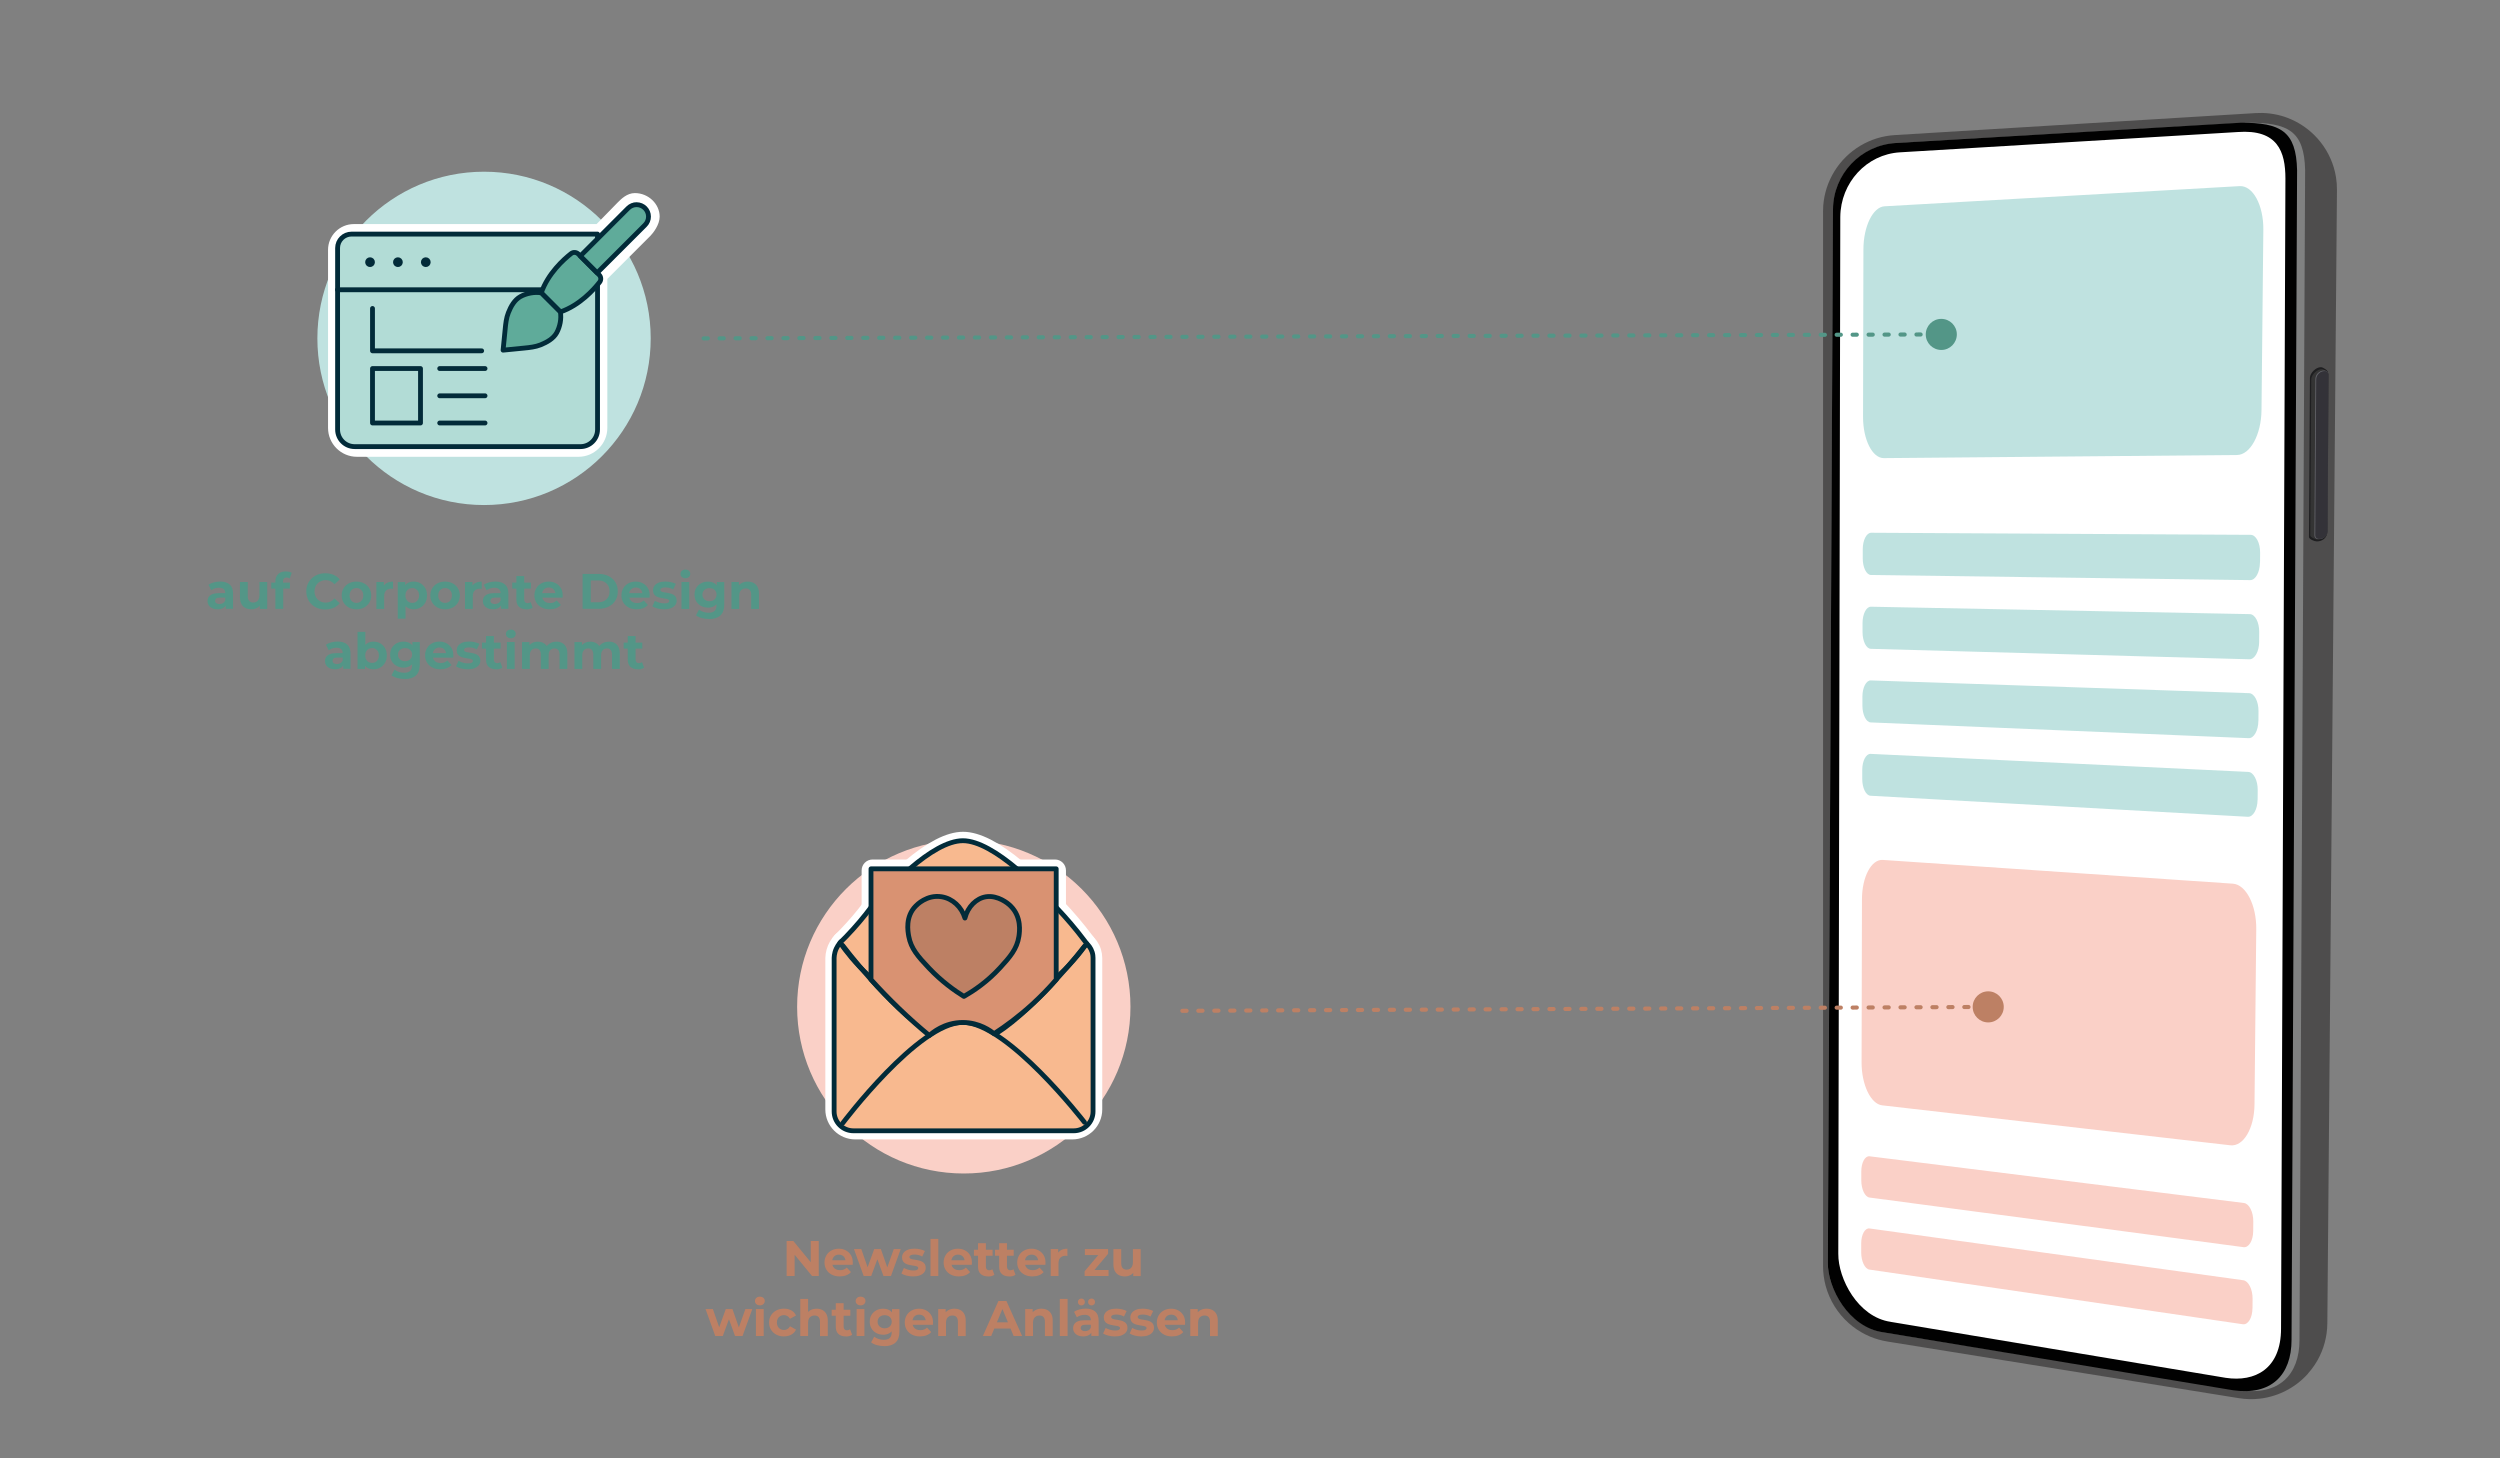 <?xml version="1.0" encoding="UTF-8"?><svg id="Ebene_2" xmlns="http://www.w3.org/2000/svg" viewBox="0 0 600 350"><rect x="0" y="0" width="600" height="350" fill="#808080" stroke="none"/><defs><style>.cls-1{fill:#fad0c7;}.cls-2{fill:#b2dcd6;}.cls-3,.cls-4,.cls-5{stroke:#fff;stroke-miterlimit:10;stroke-width:3px;}.cls-3,.cls-6{fill:#d99272;}.cls-4,.cls-7{fill:#f8b98f;}.cls-8,.cls-9,.cls-10,.cls-11,.cls-6,.cls-7,.cls-12,.cls-13{stroke-linecap:round;stroke-linejoin:round;}.cls-8,.cls-9,.cls-11,.cls-13{fill:none;}.cls-8,.cls-10,.cls-6,.cls-7,.cls-12,.cls-13{stroke:#022b39;}.cls-8,.cls-6,.cls-7,.cls-12{stroke-width:1.16px;}.cls-14{fill:#fff;}.cls-15{fill:#bfe2e0;}.cls-9{stroke:#539687;}.cls-9,.cls-11{stroke-dasharray:1 2.83;stroke-width:.99px;}.cls-16{fill:#636369;}.cls-17{fill:#539687;}.cls-18{fill:#333238;}.cls-10{fill:#5fab9a;}.cls-10,.cls-13{stroke-width:1.16px;}.cls-19,.cls-12{fill:#bd8064;}.cls-20{fill:#4e4d4d;}.cls-21{fill:#343434;}.cls-11{stroke:#bd8064;}.cls-22{fill:#0d0d10;opacity:.73;}.cls-23{fill:#010101;}.cls-5{fill:#022b39;}.cls-24{fill:#808181;}</style></defs><path class="cls-20" d="M553.96,329.63c-1.66,1.87-3.7,3.39-5.97,4.45-.46.22-.93.41-1.41.59-1.12.41-2.28.72-3.48.91-.28.04-.57.08-.86.11-1.6.18-3.26.14-4.94-.13-14.12-2.28-28.24-4.55-42.37-6.83-13.98-2.25-27.97-4.51-41.95-6.76-1.46-.24-2.86-.64-4.17-1.19-.71-.3-1.4-.64-2.06-1.02-.37-.21-.73-.44-1.08-.67-.7-.47-1.37-.99-2-1.55-2.63-2.35-4.57-5.45-5.51-8.92-.41-1.53-.63-3.13-.63-4.78V50.75c0-.47.02-.95.05-1.41.11-1.46.4-2.88.83-4.23.46-1.42,1.09-2.77,1.86-4.02.79-1.28,1.73-2.45,2.8-3.49.49-.48,1.01-.93,1.56-1.36.61-.47,1.25-.91,1.91-1.3,2.43-1.44,5.23-2.34,8.24-2.52,13.05-.8,26.1-1.59,39.15-2.39,15.82-.96,31.65-1.93,47.47-2.89.5-.03,1-.04,1.5-.03.31,0,.61.02.91.04,1.27.09,2.51.31,3.7.64.51.14,1.01.31,1.5.5,2.45.93,4.66,2.37,6.49,4.2.5.5.98,1.04,1.42,1.6.96,1.21,1.77,2.55,2.4,3.98.62,1.4,1.07,2.9,1.32,4.46.16,1.01.24,2.05.23,3.11,0,.47,0,.93-.01,1.4-.25,29.79-.51,59.59-.76,89.38-.3,35.83-.61,71.66-.91,107.49-.2,23.86-.4,47.71-.61,71.57,0,.71-.01,1.42-.02,2.13-.03,3.23-.88,6.23-2.34,8.83-.43.77-.92,1.51-1.46,2.2-.27.35-.55.68-.84,1.01Z"/><path class="cls-24" d="M452.19,319.75l85.43,13.91c9.28,1.32,14.26-3.62,14.26-12.11l1.35-280.67c-.2-9.5-4.1-11.43-13.68-11.43l-84.24,4.87c-8.57.5-15.29,7.44-15.37,15.88l-1.27,252.83c-.06,6.11,5.07,15.55,13.51,16.72Z"/><path class="cls-23" d="M451.96,319.75l83.99,13.91c9.13,1.32,14.02-3.62,14.02-12.11l1.33-280.67c-.2-9.5-4.03-11.43-13.45-11.43l-82.82,4.87c-8.43.5-15.04,7.44-15.11,15.88l-1.24,252.83c-.06,6.11,4.98,15.55,13.28,16.72Z"/><path class="cls-14" d="M453.75,317.25l80.43,13.43c6.99,1.06,13.27-2.11,13.27-11.83l1.05-275.99c0-6.44-1.83-11.89-11.47-11.17l-81.06,4.87c-7.98.48-14.23,7.26-14.3,15.51l-.48,248.84c-.05,5.97,4.71,15.19,12.57,16.33Z"/><path class="cls-22" d="M556.13,129.93h-.2c-.49,0-1.78-.55-1.78-1.04l.23-38.17c0-1.2,1.44-2.61,2.63-2.6h0c.5,0,1.68.74,1.68,1.25l-.25,38.68c0,1.09-1.23,1.9-2.32,1.89Z"/><path class="cls-21" d="M556.37,129.47h-.19c-.48,0-1.71-.52-1.71-1l.23-37.38c0-1.14,1.39-2.5,2.53-2.49h0c.48,0,1.62.71,1.61,1.19l-.24,37.86c0,1.05-1.18,1.82-2.23,1.81Z"/><path class="cls-16" d="M556.54,129.38h-.22c-.48,0-.87-.4-.86-.88l.23-37.5c0-1.15.95-2.08,2.11-2.07h.03c.49,0,.88.4.88.89l-.23,37.66c0,1.06-.87,1.91-1.93,1.9Z"/><path class="cls-18" d="M556.7,129.35h-.19c-.48,0-.86-.39-.85-.87l.23-37.38c0-1.14.94-2.06,2.09-2.05h0c.48,0,.87.4.87.89l-.23,37.53c0,1.05-.86,1.89-1.91,1.88Z"/><circle class="cls-15" cx="116.17" cy="81.21" r="40"/><path class="cls-15" d="M542.39,135c-.02,2.35-1.08,4.25-2.35,4.23l-90.99-1.23c-1.1-.01-2-1.81-1.99-3.99v-2.19c0-2.18.91-3.96,2.02-3.96l91.08.5c1.27,0,2.29,1.93,2.27,4.28l-.02,2.36Z"/><path class="cls-15" d="M542.2,154.04c-.02,2.34-1.08,4.22-2.35,4.19l-90.85-2.51c-1.1-.03-1.99-1.83-1.99-4.01v-2.18c0-2.18.91-3.94,2.01-3.92l90.93,1.78c1.27.02,2.29,1.96,2.26,4.3l-.02,2.35Z"/><path class="cls-1" d="M540.77,295.47c-.02,2.29-1.07,4.02-2.32,3.85l-89.77-11.91c-1.09-.14-1.97-2-1.97-4.13v-2.14c0-2.13.9-3.76,1.99-3.63l89.85,11.21c1.25.16,2.26,2.16,2.24,4.44l-.02,2.29Z"/><path class="cls-1" d="M540.59,314.01c-.02,2.28-1.06,3.99-2.31,3.81l-89.63-13.12c-1.09-.16-1.97-2.02-1.96-4.15v-2.13c0-2.12.9-3.74,1.99-3.59l89.71,12.43c1.25.17,2.25,2.18,2.23,4.46l-.02,2.29Z"/><path class="cls-15" d="M542.01,173.02c-.02,2.33-1.08,4.2-2.34,4.14l-90.7-3.78c-1.1-.05-1.99-1.86-1.99-4.02v-2.18c0-2.17.91-3.92,2.01-3.88l90.79,3.06c1.27.04,2.28,1.99,2.26,4.32l-.02,2.34Z"/><path class="cls-15" d="M541.82,191.93c-.02,2.32-1.08,4.17-2.34,4.1l-90.56-5.05c-1.1-.06-1.99-1.88-1.98-4.04v-2.17c0-2.16.91-3.89,2.01-3.84l90.64,4.33c1.26.06,2.28,2.01,2.26,4.34l-.02,2.33Z"/><path class="cls-15" d="M542.76,98.43c-.06,5.9-2.71,10.75-5.88,10.77l-84.75.75c-2.77.02-5.01-4.44-5-9.92l.09-40.19c.01-5.52,2.29-10.17,5.07-10.33l85.21-4.84c3.19-.18,5.76,4.54,5.7,10.49l-.44,43.27Z"/><path class="cls-1" d="M541.08,265.09c-.06,5.74-2.67,10.14-5.79,9.78l-83.57-9.59c-2.73-.31-4.95-4.94-4.94-10.28l.09-39.17c.01-5.38,2.26-9.64,5.01-9.45l84.01,5.7c3.14.21,5.67,5.13,5.61,10.91l-.42,42.1Z"/><path class="cls-9" d="M168.87,81.21l297.22-.95"/><path class="cls-17" d="M465.92,83.99c2.06,0,3.72-1.68,3.72-3.74,0-2.06-1.68-3.72-3.74-3.72-2.06,0-3.72,1.68-3.72,3.74s1.68,3.72,3.74,3.72Z"/><path class="cls-11" d="M283.77,242.6l193.6-.94"/><path class="cls-19" d="M477.19,245.38c2.06-.01,3.72-1.69,3.71-3.75-.01-2.06-1.69-3.72-3.75-3.71-2.06.01-3.72,1.69-3.71,3.75.01,2.06,1.69,3.72,3.75,3.71Z"/><circle class="cls-1" cx="231.31" cy="241.64" r="40"/><path class="cls-17" d="M52.21,146.23c-.5,0-.92-.09-1.28-.26-.36-.17-.64-.41-.83-.7-.2-.3-.29-.63-.29-1s.09-.71.28-1,.49-.52.89-.68c.41-.16.94-.24,1.61-.24h1.7v1.08h-1.51c-.44,0-.74.07-.91.22-.16.14-.25.32-.25.54,0,.24.09.43.28.57.19.14.44.21.76.21s.61-.07.86-.22.43-.36.53-.66l.29.88c-.14.4-.38.71-.74.93s-.82.33-1.39.33ZM54.18,146.14v-1.26l-.12-.28v-2.26c0-.4-.12-.71-.37-.94-.24-.22-.62-.34-1.12-.34-.34,0-.68.05-1.01.16-.33.11-.62.25-.86.44l-.66-1.31c.35-.26.78-.45,1.27-.58s1-.2,1.51-.2c.98,0,1.75.23,2.29.7s.82,1.19.82,2.17v3.68h-1.75Z"/><path class="cls-17" d="M60.35,146.23c-.54,0-1.02-.1-1.44-.31s-.74-.53-.97-.96c-.23-.43-.35-.98-.35-1.63v-3.65h1.87v3.36c0,.54.11.94.34,1.19s.55.38.97.38c.29,0,.54-.06.77-.19s.4-.32.53-.58c.13-.26.2-.58.2-.96v-3.2h1.86v6.46h-1.78v-1.79l.32.53c-.22.45-.54.79-.96,1.01s-.87.34-1.37.34Z"/><path class="cls-17" d="M65.1,141.27v-1.44h4.48v1.44h-4.48ZM66.09,146.14v-6.6c0-.74.22-1.32.65-1.75.43-.43,1.05-.65,1.85-.65.26,0,.52.03.78.08.26.06.47.14.65.25l-.49,1.37c-.1-.07-.22-.13-.35-.17s-.26-.06-.41-.06c-.27,0-.48.08-.63.23-.15.15-.22.39-.22.72v.6l.06.79v5.18h-1.88Z"/><path class="cls-17" d="M78.06,146.28c-.65,0-1.25-.11-1.81-.32s-1.04-.51-1.45-.91c-.41-.39-.73-.85-.95-1.38s-.34-1.11-.34-1.74.11-1.21.34-1.74.55-.99.96-1.38.9-.69,1.45-.91c.56-.21,1.16-.32,1.81-.32.73,0,1.39.13,1.98.38.59.25,1.09.62,1.49,1.11l-1.26,1.15c-.28-.33-.6-.58-.95-.74-.36-.17-.74-.25-1.16-.25-.39,0-.75.07-1.08.2-.33.13-.61.32-.85.56-.24.24-.43.52-.56.85-.13.33-.2.69-.2,1.09s.07.76.2,1.09c.13.33.32.61.56.85.24.24.52.43.85.56.33.13.69.2,1.08.2.42,0,.8-.09,1.16-.26.36-.17.67-.42.95-.75l1.26,1.15c-.4.49-.9.86-1.49,1.12-.59.26-1.26.38-1.99.38Z"/><path class="cls-17" d="M85.53,146.23c-.68,0-1.29-.14-1.82-.43-.53-.29-.95-.68-1.25-1.18-.3-.5-.46-1.07-.46-1.71s.15-1.22.46-1.72c.3-.5.72-.89,1.25-1.18.53-.28,1.14-.43,1.82-.43s1.3.14,1.84.43c.54.28.96.68,1.26,1.18.3.5.46,1.07.46,1.72s-.15,1.22-.46,1.72c-.3.5-.72.89-1.26,1.18-.54.29-1.15.43-1.84.43ZM85.53,144.7c.32,0,.6-.07.85-.21s.44-.35.59-.62.22-.59.22-.96-.07-.7-.22-.96-.34-.47-.59-.61-.52-.21-.83-.21-.59.07-.84.21c-.25.14-.45.34-.59.61s-.22.58-.22.96.07.69.22.96.35.48.59.62c.25.14.52.21.83.21Z"/><path class="cls-17" d="M90.33,146.14v-6.46h1.79v1.84l-.25-.54c.19-.46.5-.8.92-1.04.42-.24.94-.35,1.55-.35v1.74c-.07-.02-.14-.03-.21-.04-.07,0-.13-.01-.2-.01-.53,0-.95.15-1.26.44-.31.3-.47.75-.47,1.37v3.05h-1.87Z"/><path class="cls-17" d="M95.46,148.47v-8.78h1.79v1.32l-.04,1.92.12,1.91v3.64h-1.87ZM99.26,146.23c-.54,0-1.01-.12-1.42-.36-.41-.24-.73-.61-.95-1.1-.23-.49-.34-1.11-.34-1.87s.11-1.38.32-1.87c.22-.49.53-.85.94-1.09.41-.24.9-.36,1.45-.36.62,0,1.17.14,1.65.41.48.28.87.66,1.15,1.16s.43,1.08.43,1.75-.14,1.27-.43,1.76c-.28.49-.67.88-1.15,1.15-.48.28-1.03.41-1.65.41ZM98.95,144.7c.31,0,.59-.07.83-.22.24-.14.44-.35.59-.62.15-.27.22-.59.22-.95s-.07-.7-.22-.96c-.15-.26-.34-.47-.59-.61-.24-.14-.52-.21-.83-.21s-.59.07-.84.21c-.25.14-.45.34-.59.61s-.22.58-.22.96.07.69.22.95.35.47.59.62c.25.14.53.22.84.22Z"/><path class="cls-17" d="M106.8,146.23c-.68,0-1.29-.14-1.82-.43-.53-.29-.95-.68-1.25-1.18-.3-.5-.46-1.07-.46-1.71s.15-1.22.46-1.72c.3-.5.72-.89,1.25-1.18.53-.28,1.14-.43,1.82-.43s1.3.14,1.84.43c.54.28.96.68,1.26,1.18.3.5.46,1.07.46,1.72s-.15,1.22-.46,1.72c-.3.5-.72.89-1.26,1.18s-1.15.43-1.84.43ZM106.8,144.7c.32,0,.6-.07.85-.21s.44-.35.59-.62c.15-.27.22-.59.22-.96s-.07-.7-.22-.96c-.15-.26-.34-.47-.59-.61s-.52-.21-.83-.21-.59.07-.84.21-.45.34-.59.61-.22.58-.22.96.07.69.22.96.35.48.59.62.52.21.83.21Z"/><path class="cls-17" d="M111.6,146.14v-6.46h1.79v1.84l-.25-.54c.19-.46.5-.8.92-1.04.42-.24.94-.35,1.55-.35v1.74c-.07-.02-.14-.03-.21-.04-.07,0-.13-.01-.2-.01-.53,0-.95.15-1.26.44-.31.3-.47.75-.47,1.37v3.05h-1.87Z"/><path class="cls-17" d="M118.29,146.23c-.5,0-.92-.09-1.28-.26-.36-.17-.64-.41-.83-.7-.2-.3-.29-.63-.29-1s.09-.71.28-1c.19-.29.49-.52.89-.68.41-.16.94-.24,1.61-.24h1.7v1.08h-1.51c-.44,0-.74.07-.91.22s-.25.32-.25.54c0,.24.09.43.28.57.19.14.44.21.76.21s.61-.07.86-.22.43-.36.53-.66l.29.88c-.14.4-.38.71-.74.93s-.82.33-1.39.33ZM120.26,146.14v-1.26l-.12-.28v-2.26c0-.4-.12-.71-.37-.94-.24-.22-.62-.34-1.12-.34-.34,0-.68.05-1.01.16s-.62.25-.86.44l-.66-1.31c.35-.26.78-.45,1.27-.58s1-.2,1.51-.2c.98,0,1.75.23,2.29.7s.82,1.19.82,2.17v3.68h-1.75Z"/><path class="cls-17" d="M122.94,141.27v-1.44h4.48v1.44h-4.48ZM126.35,146.23c-.76,0-1.35-.19-1.78-.58-.42-.39-.64-.97-.64-1.73v-5.66h1.88v5.63c0,.27.07.48.21.64.14.15.33.23.57.23.3,0,.56-.08.77-.24l.49,1.32c-.18.14-.41.24-.68.31s-.55.1-.83.1Z"/><path class="cls-17" d="M131.93,146.23c-.74,0-1.38-.14-1.93-.43-.55-.29-.98-.68-1.28-1.18-.3-.5-.46-1.07-.46-1.71s.15-1.21.44-1.72c.29-.5.7-.9,1.22-1.18.52-.28,1.11-.43,1.77-.43s1.2.14,1.71.41.91.66,1.21,1.15c.3.5.44,1.09.44,1.79,0,.07,0,.15-.01.25,0,.09-.02.18-.02.26h-5.24v-1.09h4.26l-.73.32c0-.34-.06-.63-.19-.88-.14-.25-.32-.44-.56-.58-.24-.14-.52-.21-.84-.21s-.6.07-.85.21c-.24.14-.43.34-.57.59s-.2.55-.2.89v.29c0,.36.08.67.24.94.16.26.38.47.66.61.28.14.62.21,1.01.21.34,0,.63-.05.89-.16.26-.1.5-.26.71-.47l1,1.08c-.3.34-.67.59-1.12.77-.45.18-.96.27-1.55.27Z"/><path class="cls-17" d="M139.82,146.14v-8.4h3.82c.91,0,1.72.17,2.41.52.7.35,1.24.84,1.63,1.46.39.63.59,1.37.59,2.21s-.2,1.59-.59,2.21c-.39.63-.94,1.12-1.63,1.46-.7.35-1.5.52-2.41.52h-3.82ZM141.78,144.55h1.76c.56,0,1.05-.11,1.46-.32s.73-.52.96-.91c.23-.4.34-.86.34-1.39s-.11-1-.34-1.39c-.23-.39-.55-.69-.96-.91s-.9-.32-1.46-.32h-1.76v5.23Z"/><path class="cls-17" d="M152.81,146.23c-.74,0-1.38-.14-1.93-.43-.55-.29-.98-.68-1.28-1.18-.3-.5-.46-1.07-.46-1.71s.15-1.21.44-1.72c.29-.5.7-.9,1.22-1.18.52-.28,1.11-.43,1.77-.43s1.2.14,1.71.41.91.66,1.21,1.15c.3.5.44,1.09.44,1.79,0,.07,0,.15-.01.25,0,.09-.02.18-.02.26h-5.24v-1.09h4.26l-.73.32c0-.34-.06-.63-.19-.88-.14-.25-.32-.44-.56-.58-.24-.14-.52-.21-.84-.21s-.6.07-.85.21c-.24.14-.43.34-.57.59s-.2.55-.2.89v.29c0,.36.08.67.24.94.16.26.38.47.66.61.28.14.62.21,1.01.21.34,0,.63-.05.89-.16.26-.1.5-.26.71-.47l1,1.08c-.3.34-.67.59-1.12.77-.45.18-.96.27-1.55.27Z"/><path class="cls-17" d="M159.35,146.23c-.55,0-1.08-.07-1.58-.2s-.91-.3-1.21-.5l.61-1.33c.3.18.66.32,1.06.44.4.12.8.17,1.19.17.43,0,.74-.05.92-.16.18-.1.27-.25.27-.43,0-.15-.07-.27-.21-.34s-.32-.13-.55-.17c-.23-.04-.48-.08-.76-.12-.28-.04-.56-.1-.83-.17-.28-.07-.53-.17-.77-.31s-.42-.31-.56-.55c-.14-.23-.21-.53-.21-.9,0-.41.12-.77.36-1.09s.58-.56,1.02-.74c.44-.18.97-.26,1.6-.26.45,0,.9.05,1.35.15s.83.24,1.15.41l-.64,1.33c-.3-.18-.61-.3-.93-.37-.32-.07-.62-.11-.91-.11-.43,0-.74.06-.94.17-.19.11-.29.26-.29.43,0,.16.07.28.22.37.14.08.33.15.56.19.23.04.49.08.77.12s.56.1.83.17c.27.07.53.17.76.31.24.13.42.31.56.55.14.23.21.53.21.9,0,.39-.12.74-.36,1.05-.24.31-.59.55-1.04.73-.45.18-1,.26-1.65.26Z"/><path class="cls-17" d="M164.48,138.78c-.35,0-.64-.1-.85-.3-.22-.2-.32-.45-.32-.74s.11-.54.32-.74c.22-.2.5-.3.85-.3s.63.09.85.28c.22.19.33.43.33.73,0,.31-.11.57-.32.77-.22.2-.5.31-.85.31ZM163.55,146.14v-6.46h1.87v6.46h-1.87Z"/><path class="cls-17" d="M169.89,145.83c-.58,0-1.12-.13-1.61-.39-.49-.26-.88-.62-1.16-1.09-.29-.47-.43-1.01-.43-1.64s.14-1.18.43-1.65c.29-.47.68-.83,1.16-1.09.49-.26,1.02-.38,1.61-.38s1.05.11,1.46.33c.41.22.73.56.97,1.03.23.46.35,1.05.35,1.76s-.12,1.3-.35,1.76c-.23.46-.55.8-.97,1.03s-.9.34-1.46.34ZM170.2,148.56c-.61,0-1.19-.07-1.76-.22-.56-.15-1.03-.37-1.41-.67l.74-1.36c.28.23.63.41,1.04.55s.83.2,1.25.2c.66,0,1.14-.15,1.44-.44s.46-.74.46-1.32v-.96l.12-1.63-.04-1.64v-1.38h1.78v5.38c0,1.19-.31,2.07-.94,2.65s-1.52.86-2.69.86ZM170.28,144.3c.33,0,.62-.07.88-.2.26-.14.46-.32.6-.56s.22-.52.22-.83-.07-.6-.22-.83c-.14-.24-.34-.42-.6-.55-.26-.13-.55-.19-.88-.19s-.61.06-.87.19c-.26.13-.46.31-.61.55-.15.24-.22.51-.22.83s.07.59.22.83.35.43.61.56c.26.14.55.2.87.2Z"/><path class="cls-17" d="M179.48,139.59c.51,0,.97.1,1.37.31.4.2.72.52.95.94.23.42.35.96.35,1.61v3.7h-1.87v-3.41c0-.52-.11-.9-.34-1.15s-.55-.37-.97-.37c-.3,0-.56.06-.8.19-.24.13-.42.32-.55.56-.13.25-.2.58-.2.98v3.19h-1.87v-6.46h1.79v1.79l-.34-.54c.23-.43.56-.76,1-1,.43-.23.92-.35,1.48-.35Z"/><path class="cls-17" d="M80.4,160.63c-.5,0-.92-.09-1.28-.26-.36-.17-.64-.41-.83-.7-.2-.3-.29-.63-.29-1s.09-.71.28-1,.49-.52.89-.68c.41-.16.94-.24,1.61-.24h1.7v1.08h-1.51c-.44,0-.74.07-.91.22-.16.14-.25.32-.25.54,0,.24.09.43.28.57.19.14.44.21.76.21s.61-.07.86-.22c.25-.14.43-.36.53-.66l.29.88c-.14.4-.38.71-.74.93-.36.22-.82.33-1.39.33ZM82.37,160.54v-1.26l-.12-.28v-2.26c0-.4-.12-.71-.37-.94-.24-.22-.62-.34-1.12-.34-.34,0-.68.05-1.01.16-.33.11-.62.25-.86.44l-.66-1.31c.35-.26.78-.45,1.27-.58s1-.2,1.51-.2c.98,0,1.75.23,2.29.7s.82,1.19.82,2.17v3.68h-1.75Z"/><path class="cls-17" d="M85.81,160.54v-8.9h1.87v3.76l-.12,1.91.04,1.92v1.32h-1.79ZM89.61,160.63c-.55,0-1.03-.12-1.45-.35-.41-.24-.73-.6-.94-1.1-.22-.5-.32-1.12-.32-1.87s.11-1.38.34-1.87c.23-.49.55-.85.95-1.09.41-.24.88-.36,1.42-.36.62,0,1.17.14,1.65.41.48.28.87.66,1.15,1.16.28.5.43,1.08.43,1.75s-.14,1.26-.43,1.75-.67.88-1.15,1.16c-.48.28-1.03.41-1.65.41ZM89.3,159.1c.31,0,.59-.07.83-.21.24-.14.44-.35.59-.62.15-.27.22-.59.22-.96s-.07-.7-.22-.96c-.15-.26-.34-.47-.59-.61-.25-.14-.52-.21-.83-.21s-.59.07-.84.21c-.25.14-.45.34-.59.61-.15.26-.22.58-.22.96s.07.69.22.96c.15.27.35.48.59.62.25.14.53.21.84.21Z"/><path class="cls-17" d="M96.83,160.23c-.58,0-1.12-.13-1.61-.39-.49-.26-.88-.62-1.16-1.09s-.43-1.01-.43-1.64.14-1.18.43-1.65c.29-.47.68-.83,1.16-1.09.49-.26,1.02-.38,1.61-.38s1.05.11,1.46.33c.41.22.73.56.97,1.03.23.46.35,1.05.35,1.76s-.12,1.3-.35,1.76c-.23.46-.55.8-.97,1.03-.41.22-.9.34-1.46.34ZM97.13,162.96c-.61,0-1.19-.07-1.76-.22-.56-.15-1.03-.37-1.41-.67l.74-1.36c.28.23.63.41,1.04.55s.83.2,1.25.2c.66,0,1.14-.15,1.44-.44s.46-.74.46-1.32v-.96l.12-1.63-.04-1.64v-1.38h1.78v5.38c0,1.19-.31,2.07-.94,2.65-.62.57-1.52.86-2.69.86ZM97.21,158.7c.33,0,.62-.07.88-.2.26-.14.46-.32.6-.56s.22-.52.22-.83-.07-.6-.22-.83-.34-.42-.6-.55c-.26-.13-.55-.19-.88-.19s-.61.06-.87.19c-.26.13-.46.31-.61.55s-.22.51-.22.83.07.59.22.83.35.43.61.56c.26.14.55.2.87.2Z"/><path class="cls-17" d="M105.69,160.63c-.74,0-1.38-.14-1.93-.43-.55-.29-.98-.68-1.28-1.18-.3-.5-.46-1.07-.46-1.71s.15-1.21.44-1.72.7-.9,1.22-1.18c.52-.28,1.11-.43,1.77-.43s1.2.14,1.71.41.91.66,1.21,1.15c.3.5.44,1.09.44,1.79,0,.07,0,.15-.01.25,0,.09-.02.18-.02.26h-5.24v-1.09h4.26l-.73.32c0-.34-.06-.63-.19-.88-.14-.25-.32-.44-.56-.58-.24-.14-.52-.21-.84-.21s-.6.07-.85.21c-.24.14-.43.34-.57.59s-.2.55-.2.89v.29c0,.36.08.67.24.94s.38.47.66.61c.28.14.62.21,1.01.21.34,0,.63-.05.89-.16.26-.1.5-.26.71-.47l1,1.08c-.3.34-.67.59-1.12.77-.45.18-.96.27-1.55.27Z"/><path class="cls-17" d="M112.23,160.63c-.55,0-1.08-.07-1.58-.2s-.91-.3-1.21-.5l.61-1.33c.3.18.66.32,1.06.44.4.12.8.17,1.19.17.43,0,.74-.05.92-.16.18-.1.27-.25.27-.43,0-.15-.07-.27-.21-.34s-.32-.13-.55-.17c-.23-.04-.48-.08-.76-.12-.28-.04-.56-.1-.83-.17-.28-.07-.53-.17-.77-.31s-.42-.31-.56-.55c-.14-.23-.21-.53-.21-.9,0-.41.12-.77.36-1.09s.58-.56,1.02-.74c.44-.18.97-.26,1.6-.26.45,0,.9.05,1.35.15s.83.24,1.15.41l-.64,1.33c-.3-.18-.61-.3-.93-.37-.32-.07-.62-.11-.91-.11-.43,0-.74.06-.94.17-.19.11-.29.26-.29.43,0,.16.07.28.22.37.14.08.33.15.56.19.23.04.49.08.77.12s.56.1.83.17c.27.07.53.17.76.31.24.13.42.31.56.55s.21.53.21.9c0,.39-.12.74-.36,1.05-.24.31-.59.55-1.04.73-.45.18-1,.26-1.65.26Z"/><path class="cls-17" d="M115.67,155.67v-1.44h4.48v1.44h-4.48ZM119.07,160.63c-.76,0-1.35-.19-1.78-.58-.42-.39-.64-.97-.64-1.73v-5.66h1.88v5.63c0,.27.07.48.21.64.14.15.33.23.57.23.3,0,.56-.08.77-.24l.49,1.32c-.18.14-.41.24-.68.31-.27.07-.55.1-.83.1Z"/><path class="cls-17" d="M122.59,153.18c-.35,0-.64-.1-.85-.3-.22-.2-.32-.45-.32-.74s.11-.54.32-.74c.22-.2.5-.3.85-.3s.63.09.85.28c.22.19.33.43.33.73,0,.31-.11.57-.32.77-.22.2-.5.31-.85.31ZM121.65,160.54v-6.46h1.87v6.46h-1.87Z"/><path class="cls-17" d="M133.53,153.99c.51,0,.97.1,1.36.31.4.2.71.52.93.94s.34.96.34,1.61v3.7h-1.87v-3.41c0-.52-.11-.9-.32-1.15-.21-.25-.51-.37-.89-.37-.28,0-.53.06-.74.19-.22.12-.38.31-.5.55-.12.24-.17.56-.17.95v3.24h-1.87v-3.41c0-.52-.11-.9-.32-1.15-.21-.25-.52-.37-.92-.37-.27,0-.52.06-.73.19s-.38.31-.5.55-.18.56-.18.95v3.24h-1.87v-6.46h1.79v1.75l-.34-.5c.22-.44.53-.77.95-1s.88-.34,1.4-.34c.59,0,1.11.15,1.56.45.45.3.74.76.89,1.37l-.66-.18c.22-.5.56-.89,1.03-1.19.47-.3,1.02-.45,1.64-.45Z"/><path class="cls-17" d="M146.12,153.99c.51,0,.97.1,1.36.31.4.2.71.52.93.94s.34.96.34,1.61v3.7h-1.87v-3.41c0-.52-.11-.9-.32-1.15-.21-.25-.51-.37-.89-.37-.28,0-.53.06-.74.19-.22.12-.38.31-.5.55-.12.24-.17.56-.17.95v3.24h-1.87v-3.41c0-.52-.11-.9-.32-1.15-.21-.25-.52-.37-.92-.37-.27,0-.52.06-.73.19s-.38.31-.5.55-.18.56-.18.95v3.24h-1.87v-6.46h1.79v1.75l-.34-.5c.22-.44.53-.77.95-1s.88-.34,1.4-.34c.59,0,1.11.15,1.56.45.45.3.74.76.89,1.37l-.66-.18c.22-.5.56-.89,1.03-1.19.47-.3,1.02-.45,1.64-.45Z"/><path class="cls-17" d="M149.67,155.67v-1.44h4.48v1.44h-4.48ZM153.08,160.63c-.76,0-1.35-.19-1.78-.58-.42-.39-.64-.97-.64-1.73v-5.66h1.88v5.63c0,.27.07.48.21.64.14.15.33.23.57.23.3,0,.56-.08.77-.24l.49,1.32c-.18.14-.41.24-.68.31-.27.07-.55.1-.83.1Z"/><path class="cls-19" d="M188.79,306.24v-8.4h1.61l4.96,6.05h-.78v-6.05h1.92v8.4h-1.61l-4.96-6.05h.78v6.05h-1.92Z"/><path class="cls-19" d="M201.55,306.34c-.74,0-1.38-.14-1.93-.43s-.98-.68-1.28-1.18-.46-1.07-.46-1.71.15-1.21.44-1.72.7-.9,1.22-1.18c.52-.28,1.11-.43,1.77-.43s1.2.14,1.71.41c.51.27.91.66,1.21,1.15.3.5.44,1.09.44,1.79,0,.07,0,.15-.01.25s-.02.18-.02.26h-5.24v-1.09h4.26l-.73.32c0-.34-.06-.63-.19-.88-.14-.25-.32-.44-.56-.58-.24-.14-.52-.21-.84-.21s-.6.07-.85.21c-.24.14-.43.34-.57.59s-.2.55-.2.89v.29c0,.36.08.67.24.94.16.26.38.47.66.61.28.14.62.21,1.01.21.34,0,.63-.05.89-.16.26-.1.5-.26.71-.47l1,1.08c-.3.34-.67.59-1.12.77-.45.18-.96.27-1.55.27Z"/><path class="cls-19" d="M207.28,306.24l-2.33-6.46h1.76l1.93,5.56h-.85l2.02-5.56h1.6l1.94,5.56h-.82l1.98-5.56h1.66l-2.34,6.46h-1.8l-1.73-4.76h.54l-1.75,4.76h-1.81Z"/><path class="cls-19" d="M219.12,306.34c-.55,0-1.08-.07-1.58-.2s-.91-.3-1.21-.5l.61-1.33c.3.18.66.32,1.06.44s.8.17,1.19.17c.43,0,.74-.05.92-.16.18-.1.27-.25.27-.43,0-.15-.07-.27-.21-.34s-.32-.13-.55-.17c-.23-.04-.48-.08-.76-.12-.28-.04-.56-.1-.83-.17-.28-.07-.53-.17-.77-.31s-.42-.31-.56-.55c-.14-.23-.21-.53-.21-.9,0-.41.12-.77.36-1.09.24-.32.58-.56,1.02-.74.44-.18.97-.26,1.6-.26.45,0,.9.05,1.35.15.45.1.83.24,1.15.41l-.64,1.33c-.3-.18-.61-.3-.93-.37-.32-.07-.62-.11-.91-.11-.43,0-.74.06-.94.17-.19.11-.29.26-.29.43,0,.16.07.28.22.37.14.08.33.15.56.19.23.04.49.08.77.12s.56.1.83.17c.27.07.53.17.76.31.24.13.42.31.56.55.14.23.21.53.21.9,0,.39-.12.74-.36,1.05-.24.31-.59.55-1.04.73-.45.18-1,.26-1.65.26Z"/><path class="cls-19" d="M223.32,306.24v-8.9h1.87v8.9h-1.87Z"/><path class="cls-19" d="M230.14,306.34c-.74,0-1.38-.14-1.93-.43-.55-.29-.98-.68-1.28-1.18-.3-.5-.46-1.07-.46-1.71s.15-1.21.44-1.72.7-.9,1.22-1.18c.52-.28,1.11-.43,1.77-.43s1.2.14,1.71.41c.51.27.91.66,1.21,1.15s.44,1.09.44,1.79c0,.07,0,.15-.01.25s-.02.18-.02.26h-5.24v-1.09h4.26l-.73.32c0-.34-.06-.63-.19-.88-.14-.25-.32-.44-.56-.58-.24-.14-.52-.21-.84-.21s-.6.07-.85.21c-.24.14-.43.34-.57.59s-.2.55-.2.89v.29c0,.36.08.67.24.94.16.26.38.47.66.61s.62.21,1.01.21c.34,0,.63-.05.89-.16.26-.1.5-.26.71-.47l1,1.08c-.3.34-.67.59-1.12.77-.45.18-.96.27-1.55.27Z"/><path class="cls-19" d="M233.74,301.37v-1.44h4.48v1.44h-4.48ZM237.15,306.34c-.76,0-1.35-.19-1.78-.58-.42-.39-.64-.97-.64-1.73v-5.66h1.88v5.63c0,.27.07.48.21.64.14.15.33.23.57.23.3,0,.56-.08.77-.24l.49,1.32c-.18.14-.41.24-.68.31-.27.07-.55.1-.83.1Z"/><path class="cls-19" d="M238.81,301.37v-1.44h4.48v1.44h-4.48ZM242.22,306.34c-.76,0-1.35-.19-1.78-.58-.42-.39-.64-.97-.64-1.73v-5.66h1.88v5.63c0,.27.07.48.21.64.14.15.33.23.57.23.3,0,.56-.08.77-.24l.49,1.32c-.18.14-.41.24-.68.31-.27.07-.55.1-.83.1Z"/><path class="cls-19" d="M247.8,306.34c-.74,0-1.38-.14-1.93-.43-.55-.29-.98-.68-1.28-1.18-.3-.5-.46-1.07-.46-1.71s.15-1.21.44-1.72.7-.9,1.22-1.18c.52-.28,1.11-.43,1.77-.43s1.2.14,1.71.41c.51.27.91.66,1.21,1.15s.44,1.09.44,1.79c0,.07,0,.15-.01.25s-.02.18-.02.26h-5.24v-1.09h4.26l-.73.32c0-.34-.06-.63-.19-.88-.14-.25-.32-.44-.56-.58-.24-.14-.52-.21-.84-.21s-.6.07-.85.21c-.24.14-.43.34-.57.59s-.2.55-.2.89v.29c0,.36.08.67.24.94.16.26.38.47.66.61s.62.21,1.01.21c.34,0,.63-.05.89-.16.26-.1.5-.26.71-.47l1,1.08c-.3.34-.67.59-1.12.77-.45.18-.96.27-1.55.27Z"/><path class="cls-19" d="M252.17,306.24v-6.46h1.79v1.84l-.25-.54c.19-.46.5-.8.92-1.04.42-.24.94-.35,1.55-.35v1.74c-.07-.02-.14-.03-.21-.04-.07,0-.13-.01-.2-.01-.53,0-.95.15-1.26.44-.31.3-.47.75-.47,1.37v3.05h-1.87Z"/><path class="cls-19" d="M260.31,306.24v-1.14l3.8-4.5.32.62h-4.06v-1.44h5.57v1.14l-3.8,4.49-.35-.61h4.26v1.44h-5.75Z"/><path class="cls-19" d="M269.98,306.34c-.54,0-1.02-.1-1.44-.31-.42-.21-.74-.53-.97-.96-.23-.43-.35-.98-.35-1.63v-3.65h1.87v3.36c0,.54.11.94.34,1.19s.55.38.97.38c.29,0,.54-.06.77-.19.22-.13.4-.32.53-.58.13-.26.2-.58.2-.96v-3.2h1.86v6.46h-1.78v-1.79l.32.53c-.22.45-.54.79-.96,1.01-.42.23-.87.34-1.37.34Z"/><path class="cls-19" d="M171.66,320.64l-2.33-6.46h1.76l1.93,5.56h-.85l2.02-5.56h1.6l1.94,5.56h-.82l1.98-5.56h1.66l-2.34,6.46h-1.8l-1.73-4.76h.54l-1.75,4.76h-1.81Z"/><path class="cls-19" d="M182.36,313.28c-.35,0-.64-.1-.85-.3-.22-.2-.32-.45-.32-.74s.11-.54.32-.74.5-.3.85-.3.63.09.85.28c.22.19.33.43.33.73,0,.31-.11.57-.32.77s-.5.31-.85.31ZM181.42,320.64v-6.46h1.87v6.46h-1.87Z"/><path class="cls-19" d="M188.16,320.74c-.7,0-1.31-.14-1.85-.43-.54-.28-.96-.68-1.27-1.18-.31-.5-.46-1.08-.46-1.72s.15-1.22.46-1.72c.31-.5.73-.89,1.27-1.18s1.16-.43,1.85-.43,1.27.14,1.78.43c.51.28.87.69,1.1,1.21l-1.44.79c-.18-.3-.39-.53-.64-.67-.25-.14-.52-.21-.82-.21-.31,0-.6.07-.85.21-.26.14-.46.34-.61.61-.15.26-.23.58-.23.96s.08.7.23.97c.15.27.36.47.61.61.26.14.54.21.85.21s.57-.07.82-.21c.25-.14.46-.37.64-.68l1.44.79c-.22.51-.59.91-1.1,1.2s-1.1.43-1.78.43Z"/><path class="cls-19" d="M196,314.09c.51,0,.97.1,1.37.31.4.2.72.52.95.94.23.42.35.96.35,1.61v3.7h-1.87v-3.41c0-.52-.11-.9-.34-1.15-.23-.25-.55-.37-.97-.37-.3,0-.56.06-.8.19-.24.13-.42.32-.55.56s-.2.58-.2.98v3.19h-1.87v-8.9h1.87v4.24l-.42-.54c.23-.43.56-.76,1-1,.43-.23.92-.35,1.48-.35Z"/><path class="cls-19" d="M199.6,315.77v-1.44h4.48v1.44h-4.48ZM203.01,320.74c-.76,0-1.35-.19-1.78-.58-.42-.39-.64-.97-.64-1.73v-5.66h1.88v5.63c0,.27.07.48.21.64.14.15.33.23.57.23.3,0,.56-.08.77-.24l.49,1.32c-.18.14-.41.24-.68.31-.27.07-.55.1-.83.1Z"/><path class="cls-19" d="M206.53,313.28c-.35,0-.64-.1-.85-.3-.22-.2-.32-.45-.32-.74s.11-.54.32-.74.5-.3.85-.3.63.09.85.28c.22.19.33.43.33.73,0,.31-.11.57-.32.77-.22.2-.5.31-.85.31ZM205.59,320.64v-6.46h1.87v6.46h-1.87Z"/><path class="cls-19" d="M211.94,320.33c-.58,0-1.12-.13-1.61-.39-.49-.26-.88-.62-1.16-1.09s-.43-1.01-.43-1.64.14-1.18.43-1.65c.29-.47.68-.83,1.16-1.09.49-.26,1.02-.38,1.61-.38s1.05.11,1.46.33.73.56.97,1.03c.23.46.35,1.05.35,1.76s-.12,1.3-.35,1.76c-.23.46-.55.8-.97,1.03-.41.22-.9.34-1.46.34ZM212.24,323.06c-.61,0-1.19-.07-1.76-.22-.56-.15-1.03-.37-1.41-.67l.74-1.36c.28.23.63.41,1.04.55s.83.2,1.25.2c.66,0,1.14-.15,1.44-.44s.46-.74.46-1.32v-.96l.12-1.63-.04-1.64v-1.38h1.78v5.38c0,1.19-.31,2.07-.94,2.65-.62.57-1.52.86-2.69.86ZM212.32,318.8c.33,0,.62-.07.88-.2.26-.14.46-.32.6-.56s.22-.52.22-.83-.07-.6-.22-.83-.34-.42-.6-.55c-.26-.13-.55-.19-.88-.19s-.61.06-.87.19c-.26.13-.46.31-.61.55s-.22.51-.22.83.07.59.22.83.35.43.61.56c.26.14.55.2.87.2Z"/><path class="cls-19" d="M220.81,320.74c-.74,0-1.38-.14-1.93-.43-.55-.29-.98-.68-1.28-1.18-.3-.5-.46-1.07-.46-1.71s.15-1.21.44-1.72c.29-.5.7-.9,1.22-1.18.52-.28,1.11-.43,1.77-.43s1.2.14,1.71.41c.51.27.91.66,1.21,1.15.3.5.44,1.09.44,1.79,0,.07,0,.15-.01.25,0,.09-.02.18-.02.26h-5.24v-1.09h4.26l-.73.32c0-.34-.06-.63-.19-.88-.14-.25-.32-.44-.56-.58-.24-.14-.52-.21-.84-.21s-.6.07-.85.21-.43.34-.57.59-.2.55-.2.89v.29c0,.36.08.67.24.94s.38.47.66.61c.28.14.62.21,1.01.21.34,0,.63-.05.89-.16.26-.1.5-.26.71-.47l1,1.08c-.3.34-.67.59-1.12.77-.45.18-.96.27-1.55.27Z"/><path class="cls-19" d="M229.1,314.09c.51,0,.97.1,1.37.31.4.2.72.52.95.94.23.42.35.96.35,1.61v3.7h-1.87v-3.41c0-.52-.11-.9-.34-1.15s-.55-.37-.97-.37c-.3,0-.56.06-.8.19-.24.13-.42.32-.55.56-.13.25-.2.58-.2.98v3.19h-1.87v-6.46h1.79v1.79l-.34-.54c.23-.43.56-.76,1-1,.43-.23.92-.35,1.48-.35Z"/><path class="cls-19" d="M235.89,320.64l3.73-8.4h1.92l3.77,8.4h-2.04l-3.08-7.42h.78l-3.08,7.42h-1.99ZM237.78,318.84l.49-1.48h4.34l.5,1.48h-5.34Z"/><path class="cls-19" d="M249.98,314.09c.51,0,.97.1,1.37.31.4.2.72.52.95.94.23.42.35.96.35,1.61v3.7h-1.87v-3.41c0-.52-.11-.9-.34-1.15s-.55-.37-.97-.37c-.3,0-.56.06-.8.19-.24.13-.42.32-.55.56-.13.25-.2.58-.2.98v3.19h-1.87v-6.46h1.79v1.79l-.34-.54c.23-.43.56-.76,1-1,.43-.23.92-.35,1.48-.35Z"/><path class="cls-19" d="M254.35,320.64v-8.9h1.87v8.9h-1.87Z"/><path class="cls-19" d="M259.95,320.74c-.5,0-.92-.09-1.28-.26-.36-.17-.64-.41-.83-.7-.2-.3-.29-.63-.29-1s.09-.71.28-1c.19-.29.49-.52.89-.68.41-.16.94-.24,1.61-.24h1.7v1.08h-1.51c-.44,0-.74.07-.91.22-.16.14-.25.32-.25.54,0,.24.09.43.28.57.19.14.44.21.76.21s.61-.07.86-.22c.25-.14.43-.36.53-.66l.29.88c-.14.4-.38.71-.74.93-.36.22-.82.33-1.39.33ZM261.92,320.64v-1.26l-.12-.28v-2.26c0-.4-.12-.71-.37-.94s-.62-.34-1.12-.34c-.34,0-.68.05-1.01.16-.33.11-.62.25-.86.44l-.66-1.31c.35-.26.78-.45,1.27-.58s1-.2,1.51-.2c.98,0,1.75.23,2.29.7s.82,1.19.82,2.17v3.68h-1.75ZM259.53,313.3c-.23,0-.43-.08-.59-.23-.16-.15-.24-.35-.24-.6s.08-.44.24-.59.36-.23.59-.23.43.08.59.23.25.35.25.59-.08.45-.25.6c-.16.15-.36.23-.59.23ZM261.98,313.3c-.24,0-.44-.08-.6-.23-.16-.15-.24-.35-.24-.6s.08-.44.24-.59.36-.23.6-.23c.22,0,.42.08.58.23s.25.35.25.59-.08.45-.25.6c-.16.15-.36.23-.58.23Z"/><path class="cls-19" d="M267.54,320.74c-.55,0-1.08-.07-1.58-.2s-.91-.3-1.21-.5l.61-1.33c.3.18.66.32,1.06.44.4.12.8.17,1.19.17.43,0,.74-.05.92-.16.18-.1.27-.25.27-.43,0-.15-.07-.27-.21-.34s-.32-.13-.55-.17c-.23-.04-.48-.08-.76-.12-.28-.04-.56-.1-.83-.17-.28-.07-.53-.17-.77-.31s-.42-.31-.56-.55c-.14-.23-.21-.53-.21-.9,0-.41.12-.77.36-1.09.24-.32.58-.56,1.02-.74.44-.18.97-.26,1.6-.26.45,0,.9.05,1.35.15.45.1.83.24,1.15.41l-.64,1.33c-.3-.18-.61-.3-.93-.37-.32-.07-.62-.11-.91-.11-.43,0-.74.06-.94.17s-.29.26-.29.43c0,.16.07.28.22.37.14.08.33.15.56.19.23.04.49.08.77.12s.56.1.83.17c.27.07.53.17.76.31.24.13.42.31.56.55s.21.53.21.9c0,.39-.12.74-.36,1.05-.24.31-.59.55-1.04.73-.45.18-1,.26-1.65.26Z"/><path class="cls-19" d="M273.91,320.74c-.55,0-1.08-.07-1.58-.2s-.91-.3-1.21-.5l.61-1.33c.3.18.66.32,1.06.44.4.12.8.17,1.19.17.43,0,.74-.05.92-.16.18-.1.27-.25.27-.43,0-.15-.07-.27-.21-.34s-.32-.13-.55-.17c-.23-.04-.48-.08-.76-.12-.28-.04-.56-.1-.83-.17-.28-.07-.53-.17-.77-.31s-.42-.31-.56-.55c-.14-.23-.21-.53-.21-.9,0-.41.12-.77.36-1.09.24-.32.58-.56,1.02-.74.44-.18.97-.26,1.6-.26.45,0,.9.05,1.35.15.45.1.83.24,1.15.41l-.64,1.33c-.3-.18-.61-.3-.93-.37-.32-.07-.62-.11-.91-.11-.43,0-.74.06-.94.17s-.29.26-.29.43c0,.16.07.28.22.37.14.08.33.15.56.19.23.04.49.08.77.12s.56.1.83.17c.27.07.53.17.76.31.24.13.42.31.56.55s.21.53.21.9c0,.39-.12.74-.36,1.05-.24.31-.59.55-1.04.73-.45.18-1,.26-1.65.26Z"/><path class="cls-19" d="M281.31,320.74c-.74,0-1.38-.14-1.93-.43-.55-.29-.98-.68-1.28-1.18-.3-.5-.46-1.07-.46-1.71s.15-1.21.44-1.72c.29-.5.7-.9,1.22-1.18.52-.28,1.11-.43,1.77-.43s1.2.14,1.71.41c.51.27.91.66,1.21,1.15.3.5.44,1.09.44,1.79,0,.07,0,.15-.01.25,0,.09-.02.18-.02.26h-5.24v-1.09h4.26l-.73.32c0-.34-.06-.63-.19-.88-.14-.25-.32-.44-.56-.58-.24-.14-.52-.21-.84-.21s-.6.07-.85.21-.43.34-.57.59-.2.55-.2.89v.29c0,.36.08.67.24.94s.38.47.66.61c.28.14.62.21,1.01.21.34,0,.63-.05.89-.16.26-.1.5-.26.71-.47l1,1.08c-.3.34-.67.59-1.12.77-.45.18-.96.27-1.55.27Z"/><path class="cls-19" d="M289.6,314.09c.51,0,.97.1,1.37.31.4.2.72.52.95.94.23.42.35.96.35,1.61v3.7h-1.87v-3.41c0-.52-.11-.9-.34-1.15s-.55-.37-.97-.37c-.3,0-.56.06-.8.19-.24.13-.42.32-.55.56-.13.25-.2.58-.2.98v3.19h-1.87v-6.46h1.79v1.79l-.34-.54c.23-.43.56-.76,1-1,.43-.23.92-.35,1.48-.35Z"/><path class="cls-2" d="M85.66,108.49c-3.19,0-5.79-2.6-5.79-5.79v-42.73c0-2.79,2.27-5.06,5.06-5.06h58.47c.09,0,.18,0,.26,0l5.38-5.51c.77-.77,1.92-1.92,3.32-1.92,2.61,0,4.81,2.07,4.81,4.53,0,1.44-1.27,3.18-1.88,3.79l-10.67,10.67v36.23c0,3.19-2.6,5.79-5.79,5.79h-53.16Z"/><path class="cls-14" d="M152.36,48.61c1.9,0,3.67,1.5,3.67,3.39,0,.91-.91,2.35-1.55,2.99l-11,11v36.7c0,2.57-2.09,4.66-4.66,4.66h-53.17c-2.57,0-4.66-2.09-4.66-4.66v-42.73c0-2.16,1.76-3.92,3.92-3.92h58.47c.09,0,.62.02.69.05l5.77-5.9c.65-.65,1.59-1.58,2.51-1.58M152.36,46.34c-1.87,0-3.27,1.41-4.11,2.25l-5.07,5.19h-58.26c-3.41,0-6.19,2.78-6.19,6.19v42.73c0,3.82,3.11,6.93,6.93,6.93h53.17c3.82,0,6.93-3.11,6.93-6.93v-35.76l10.34-10.34c.62-.62,2.22-2.65,2.22-4.6,0-3.07-2.72-5.66-5.94-5.66h0Z"/><path class="cls-13" d="M143.41,56.18v46.91c0,2.27-1.84,4.1-4.1,4.1h-54.19c-2.27,0-4.1-1.84-4.1-4.1v-43.56c0-1.85,1.5-3.35,3.35-3.35h59.03v12.63"/><path class="cls-13" d="M89.4,62.92c0-.32-.26-.59-.59-.59s-.59.26-.59.59.26.59.59.59.59-.26.59-.59Z"/><path class="cls-13" d="M96.09,62.92c0-.32-.26-.59-.59-.59s-.59.26-.59.59.26.59.59.59.59-.26.59-.59Z"/><path class="cls-13" d="M102.78,62.92c0-.32-.26-.59-.59-.59s-.59.26-.59.59.26.59.59.59.59-.26.59-.59Z"/><line class="cls-13" x1="81.01" y1="69.54" x2="129.9" y2="69.54"/><path class="cls-10" d="M129.9,70.29l2.29,2.29,2.29,2.29c4.65-1.6,8.03-5.37,9.42-7.15.42-.53.37-1.29-.11-1.76l-2.49-2.49-2.49-2.49c-.48-.48-1.23-.53-1.76-.11-1.77,1.39-5.54,4.77-7.15,9.42Z"/><path class="cls-10" d="M139.28,61.44l11.48-11.48c.54-.54,1.27-.84,2.02-.84h0c1.58,0,2.86,1.28,2.86,2.86h0c0,.76-.3,1.49-.84,2.02l-11.48,11.48-4.05-4.05Z"/><path class="cls-10" d="M129.9,70.29c-1.6-.29-3.57.1-4.99.89-1.43.79-2.3,2.35-2.9,3.87-.5,1.25-.64,2.61-.77,3.95-.17,1.68-.33,3.36-.5,5.04,1.68-.17,3.36-.33,5.04-.5,1.34-.13,2.7-.27,3.95-.77,1.51-.61,3.08-1.48,3.87-2.9.79-1.43,1.18-3.39.89-4.99l-4.58-4.58Z"/><polyline class="cls-13" points="115.6 84.2 89.4 84.2 89.4 74.03"/><rect class="cls-13" x="89.4" y="88.45" width="11.52" height="13.07"/><line class="cls-13" x1="105.53" y1="88.45" x2="116.41" y2="88.45"/><line class="cls-13" x1="105.53" y1="94.99" x2="116.41" y2="94.99"/><line class="cls-13" x1="105.53" y1="101.52" x2="116.41" y2="101.52"/><path class="cls-4" d="M202.35,226.13c-.42.44-1.09,1.26-1.43,2.47-.14.51-.19.97-.2,1.36v36.32c0,2.52,2.04,4.56,4.56,4.56h52.09c2.52,0,4.56-2.04,4.56-4.56v-36.32c0-.36-.04-.83-.21-1.36-.32-1.03-.94-1.7-1.29-2.02"/><path class="cls-5" d="M257.36,271.96h-52.09c-3.13,0-5.69-2.55-5.69-5.69v-36.32c.02-.59.1-1.14.25-1.66.3-1.09.89-2.11,1.71-2.95.43-.44,1.14-.46,1.59-.03.45.43.46,1.15.03,1.59-.55.57-.95,1.26-1.16,1.99-.1.35-.15.71-.16,1.09v36.29c0,1.89,1.54,3.43,3.43,3.43h52.09c1.89,0,3.43-1.54,3.43-3.43v-36.32c0-.35-.05-.7-.16-1.03-.23-.73-.66-1.23-.98-1.52-.46-.42-.49-1.13-.07-1.59.42-.46,1.13-.49,1.59-.07.52.48,1.23,1.31,1.61,2.51.17.55.26,1.12.26,1.7v36.32c0,3.13-2.55,5.69-5.69,5.69Z"/><path class="cls-4" d="M253.38,218.19c2.24,2.35,4.42,4.9,6.51,7.67.18.24.35.47.53.71-1.59,2.25-4.09,5.37-7.71,8.48-4.62,3.96-11.96,10.27-21.81,10.17-10.1-.1-17.48-6.89-22-11.06-3.16-2.91-5.37-5.76-6.78-7.8.49-.48.99-.98,1.49-1.5,2.21-2.29,4.14-4.59,5.83-6.84"/><path class="cls-5" d="M231.12,246.35h-.24c-10.54-.11-18.19-7.15-22.75-11.36-2.59-2.38-4.92-5.07-6.95-7.98-.31-.45-.25-1.06.14-1.45.49-.48.98-.97,1.46-1.48,2.04-2.11,3.97-4.38,5.74-6.74.37-.5,1.08-.6,1.58-.22s.6,1.08.22,1.58c-1.82,2.43-3.81,4.76-5.91,6.95-.28.29-.55.57-.83.85,1.8,2.48,3.84,4.78,6.08,6.84,4.33,3.99,11.58,10.66,21.25,10.76.07,0,.15,0,.22,0,9.31,0,16.24-5.95,20.84-9.89,2.62-2.25,4.99-4.81,7.06-7.62l-.03-.04c-1.98-2.63-4.15-5.18-6.43-7.58-.43-.45-.41-1.16.04-1.59.45-.43,1.16-.41,1.59.04,2.34,2.45,4.56,5.07,6.6,7.77l.54.72c.29.39.29.92,0,1.32-2.28,3.21-4.94,6.13-7.9,8.68-4.56,3.92-12.16,10.44-22.32,10.44Z"/><path class="cls-4" d="M218.77,208.73c4.32-3.67,8.78-6.47,12.38-6.47s8.29,2.89,12.74,6.64"/><path class="cls-5" d="M243.89,210.03c-.26,0-.51-.09-.73-.27-4.95-4.17-9.1-6.37-12.02-6.37s-6.88,2.14-11.65,6.2c-.47.4-1.18.35-1.59-.13s-.35-1.18.13-1.59c5.25-4.47,9.66-6.74,13.11-6.74s8.03,2.32,13.47,6.9c.48.4.54,1.11.14,1.59-.22.26-.54.4-.86.4Z"/><path class="cls-5" d="M239,248.99c-.37,0-.73-.18-.95-.52-.34-.52-.19-1.22.34-1.56,9.57-6.16,20.5-20.23,20.61-20.38.38-.49,1.09-.58,1.58-.2.49.38.58,1.09.2,1.58-.45.59-11.27,14.52-21.17,20.89-.19.12-.4.18-.61.18Z"/><path class="cls-5" d="M223.23,248.89c-.21,0-.43-.06-.62-.19-9.78-6.47-20.33-20.41-20.77-21-.37-.5-.27-1.2.22-1.58.5-.37,1.2-.28,1.58.22.11.14,10.76,14.23,20.21,20.48.52.34.66,1.04.32,1.56-.22.33-.57.51-.94.51Z"/><path class="cls-3" d="M209.42,235.07v-26.17h43.78v26.19c-1.59,1.84-3.45,3.79-5.61,5.76-3.18,2.91-6.3,5.21-9.09,7.02-.75-.62-3.41-2.65-7.36-2.66-4.41-.02-7.29,2.49-7.94,3.09-2.31-1.91-4.72-4.04-7.19-6.4-2.43-2.33-4.62-4.62-6.6-6.82Z"/><path class="cls-5" d="M223.21,249.43c-.25,0-.51-.09-.72-.26-2.49-2.05-4.92-4.23-7.25-6.46-2.28-2.19-4.52-4.51-6.66-6.88-.18-.21-.29-.48-.29-.75v-26.17c0-.62.5-1.13,1.13-1.13h43.78c.62,0,1.13.5,1.13,1.13v26.19c0,.27-.1.53-.28.74-1.77,2.04-3.68,4.01-5.7,5.85-2.87,2.62-5.98,5.03-9.23,7.14-.41.27-.95.24-1.33-.07-1.09-.89-3.4-2.4-6.65-2.41-.01,0-.03,0-.04,0-3.69,0-6.22,1.95-7.13,2.79-.22.2-.49.3-.76.3ZM210.55,234.64c2.01,2.22,4.12,4.39,6.26,6.44,2.06,1.98,4.21,3.91,6.4,5.75,1.47-1.14,4.2-2.75,7.9-2.75h.05c3.37.02,5.91,1.35,7.4,2.41,2.91-1.94,5.7-4.11,8.28-6.48,1.84-1.69,3.61-3.49,5.24-5.35v-24.64h-41.53v24.61Z"/><path class="cls-7" d="M201.86,226c-.43.44-1.11,1.28-1.46,2.51-.14.52-.2.99-.21,1.38v36.87c0,2.56,2.07,4.63,4.63,4.63h52.88c2.56,0,4.63-2.07,4.63-4.63v-36.87c0-.36-.04-.85-.21-1.38-.33-1.05-.96-1.72-1.31-2.05"/><path class="cls-7" d="M253.66,217.95c2.27,2.38,4.49,4.97,6.61,7.79.18.24.36.48.54.72-1.62,2.28-4.15,5.45-7.83,8.61-4.69,4.02-12.14,10.43-22.14,10.32-10.26-.1-17.74-6.99-22.34-11.22-3.21-2.96-5.45-5.84-6.89-7.92.5-.49,1.01-1,1.51-1.52,2.24-2.33,4.2-4.66,5.91-6.95"/><path class="cls-7" d="M218.53,208.34c4.38-3.73,8.92-6.57,12.57-6.57s8.42,2.93,12.94,6.74"/><path class="cls-7" d="M202.25,269.56s18.19-24.18,28.85-24.18,29.17,23.96,29.17,23.96"/><path class="cls-8" d="M239.07,248.07c10-6.44,21.2-20.95,21.2-20.95"/><path class="cls-8" d="M202.25,226.91s10.93,14.52,20.81,21.06"/><path class="cls-6" d="M209.04,235.09v-26.57h44.45v26.59c-1.62,1.87-3.51,3.85-5.69,5.85-3.23,2.95-6.39,5.29-9.23,7.13-.76-.63-3.47-2.69-7.47-2.7-4.47-.02-7.4,2.53-8.06,3.13-2.35-1.94-4.8-4.1-7.29-6.5-2.46-2.37-4.69-4.69-6.71-6.93Z"/><path class="cls-12" d="M231.59,220.33c.68-2.71,2.72-4.75,5.07-5.11,2.87-.44,5.36,1.72,5.61,1.95.16.15.28.27.35.34,2.6,2.62,2.07,6.16,1.92,7.21-.45,3.03-2.19,5-4.52,7.54-3.13,3.42-6.42,5.59-8.68,6.88-2.18-1.35-5.34-3.56-8.47-6.89-2.53-2.69-4.23-4.57-4.77-7.53-.22-1.22-.86-4.71,1.67-7.27.24-.25,2.68-2.8,6.21-2.23,2.63.43,4.81,2.43,5.6,5.11Z"/></svg>
